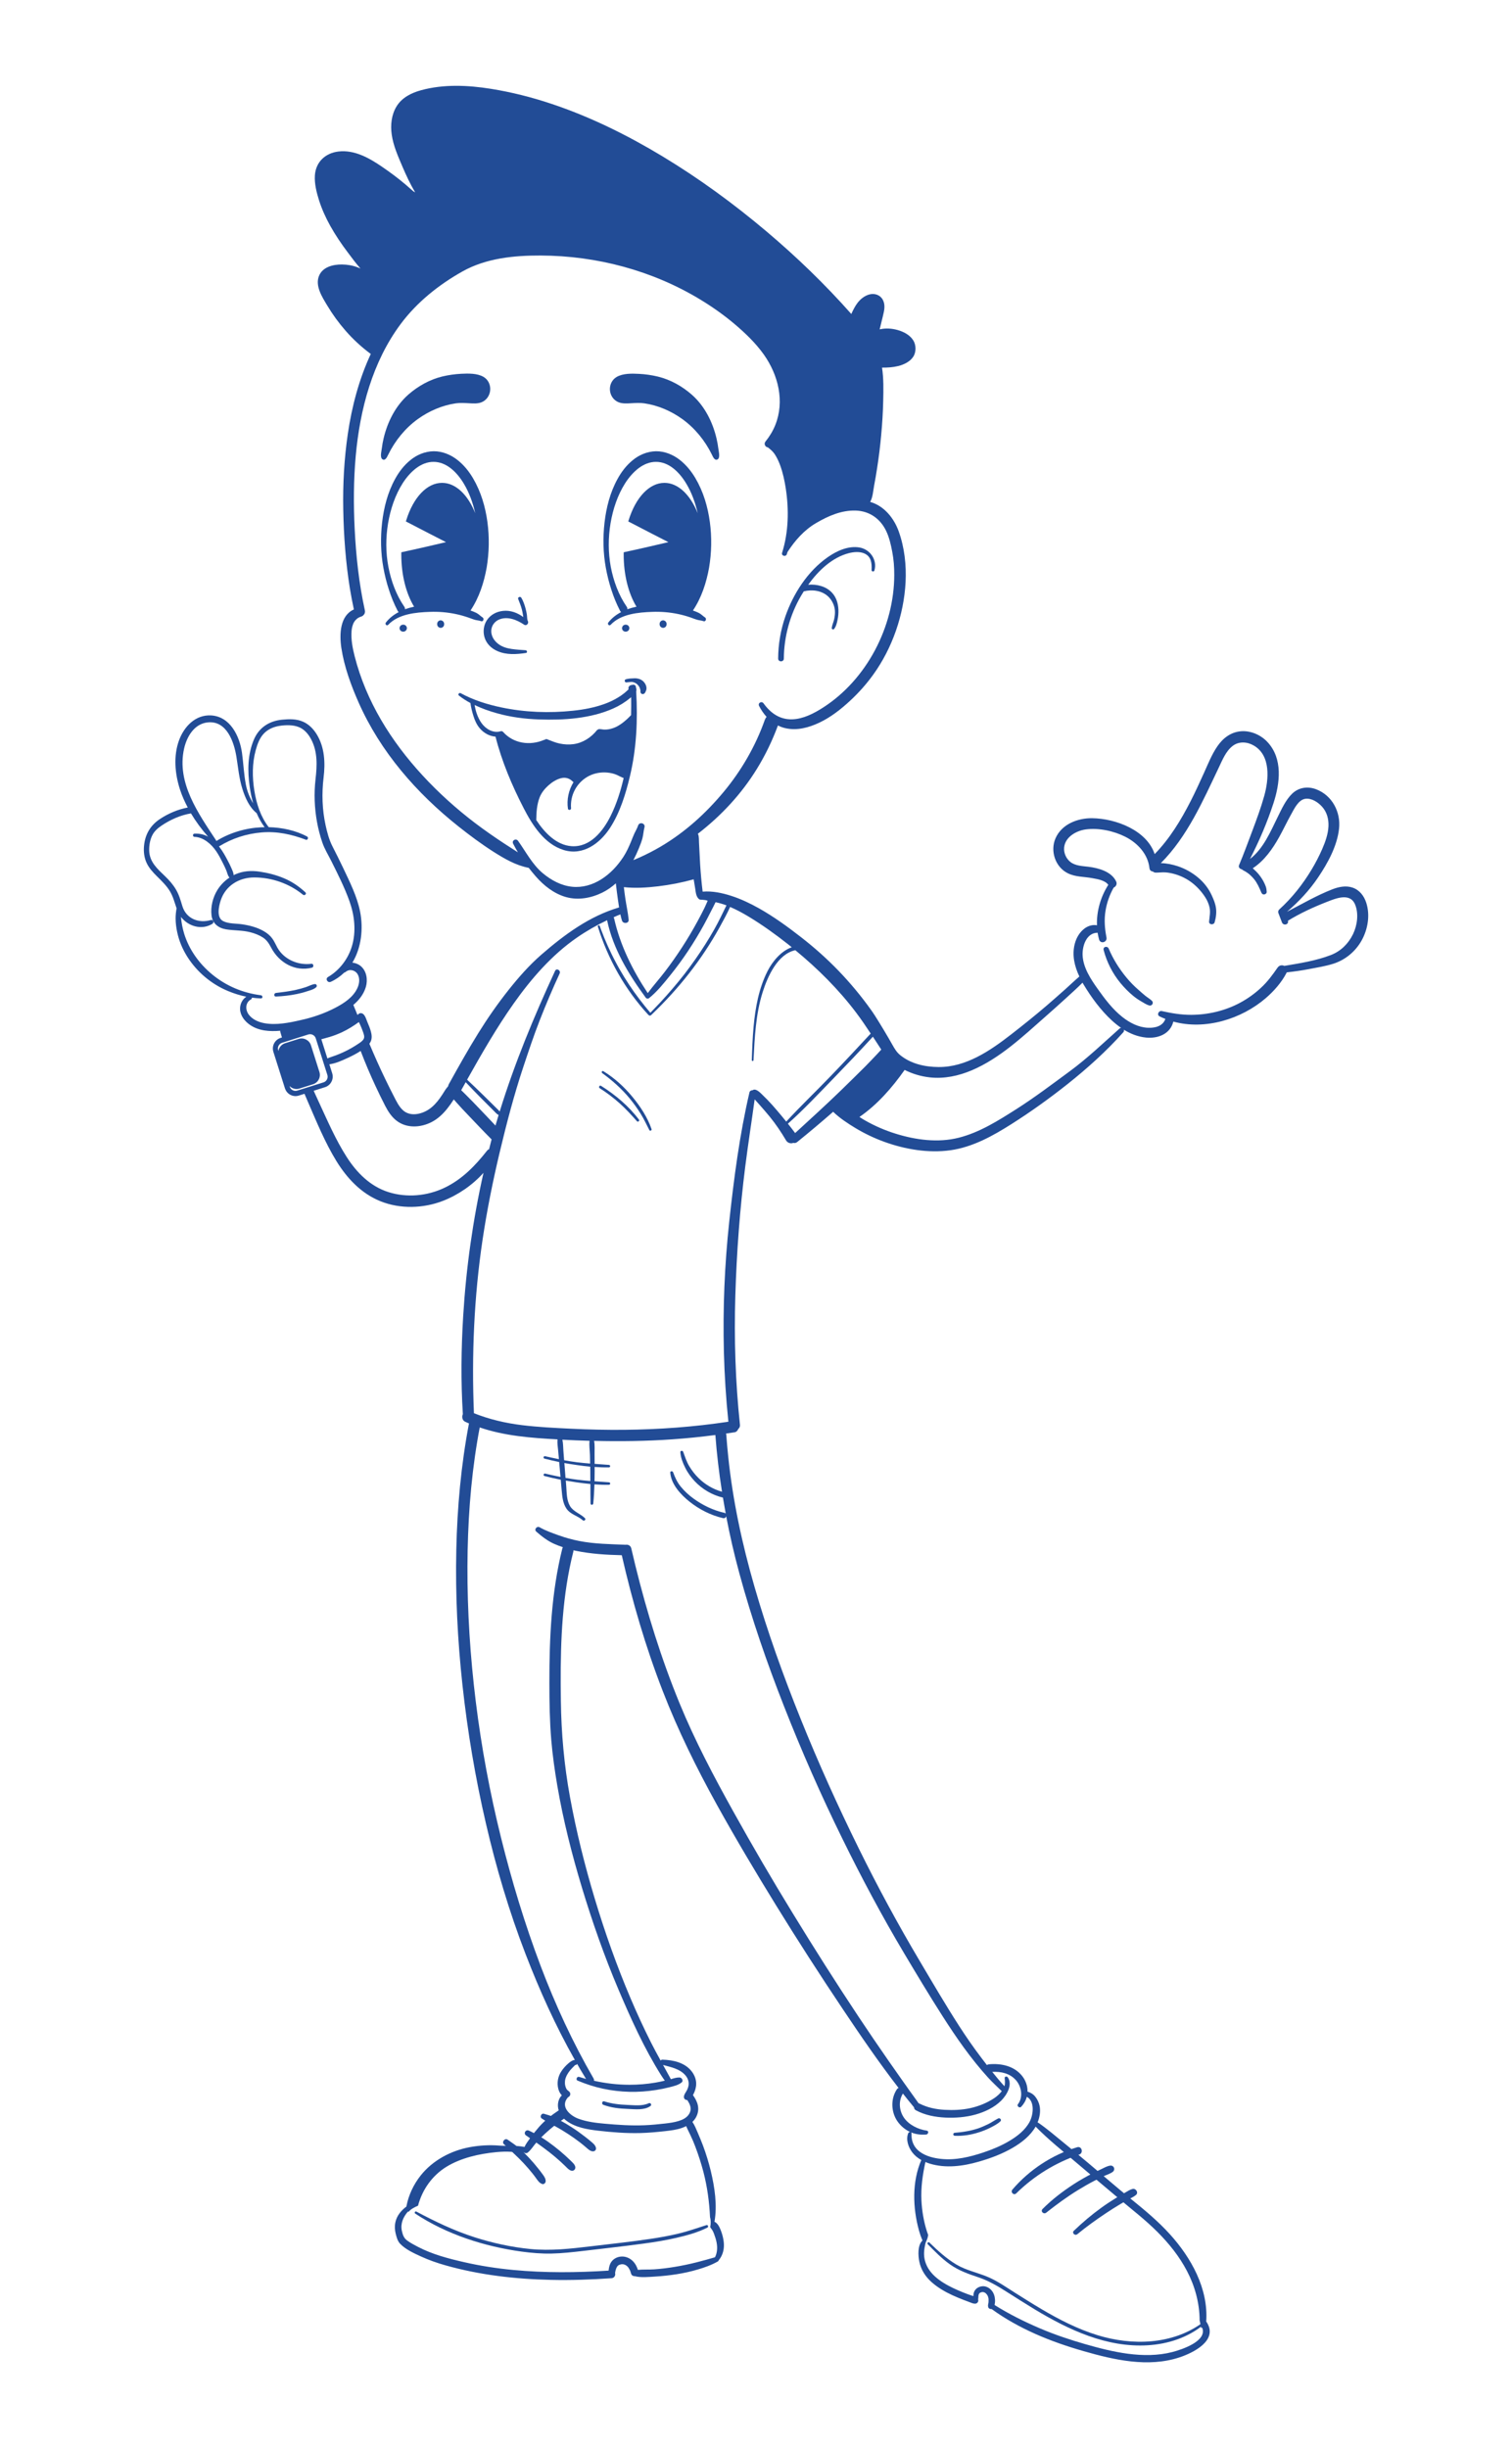<?xml version="1.0" encoding="utf-8"?>
<!-- Generator: Adobe Illustrator 24.1.1, SVG Export Plug-In . SVG Version: 6.00 Build 0)  -->
<svg version="1.1" id="Capa_1" xmlns="http://www.w3.org/2000/svg" xmlns:xlink="http://www.w3.org/1999/xlink" x="0px" y="0px"
	 viewBox="0 0 346 560" style="enable-background:new 0 0 346 560;" xml:space="preserve">
<style type="text/css">
	.st0{fill:#224C96;}
</style>
<g>
	<path class="st0" d="M275.16,531.32c-6.89,5.05-16.11,5.28-24.04,2.83c-4.54-1.4-8.78-3.58-12.86-5.99
		c-2.03-1.2-4.03-2.46-6.02-3.72c-2.01-1.27-3.99-2.67-6.19-3.6c-2.39-1.01-4.95-1.5-7.21-2.84c-2.26-1.35-4.27-3.19-6.15-5.02
		c-0.25-0.24-0.63,0.13-0.38,0.38c1.62,1.64,3.2,3.28,5.1,4.62c2,1.41,4.18,2.18,6.48,2.94c2.4,0.8,4.47,2.05,6.6,3.4
		c2.1,1.33,4.2,2.67,6.33,3.96c7.82,4.71,16.47,8.75,25.82,8.19c4.66-0.28,9.21-1.76,12.83-4.75
		C275.69,531.53,275.4,531.15,275.16,531.32z"/>
	<path class="st0" d="M161.66,508.98c-2.14,0.68-4.24,1.43-6.43,1.95c-2.1,0.5-4.23,0.88-6.37,1.2c-4.53,0.68-9.1,1.15-13.65,1.7
		c-4.62,0.55-9.19,1.08-13.85,0.62c-4.34-0.43-8.64-1.37-12.79-2.7c-4.64-1.49-8.99-3.57-13.28-5.86c-0.3-0.16-0.55,0.27-0.27,0.46
		c7.18,4.75,15.86,7.53,24.34,8.69c2.28,0.31,4.57,0.5,6.87,0.45c2.44-0.05,4.86-0.33,7.28-0.61c4.56-0.54,9.13-1.04,13.69-1.66
		c2.55-0.34,5.09-0.75,7.59-1.33c2.4-0.56,4.9-1.22,7.1-2.35C162.2,509.37,161.99,508.87,161.66,508.98z"/>
	<g>
		<path class="st0" d="M144.67,250.84c-1.88-2.27-4.09-4.27-6.6-5.81c-0.29-0.18-0.52,0.25-0.26,0.44c2.32,1.68,4.46,3.59,6.28,5.79
			c0.9,1.09,1.72,2.24,2.47,3.43c0.77,1.22,1.37,2.53,2.03,3.81c0.14,0.28,0.61,0.09,0.51-0.21
			C148.18,255.58,146.49,253.03,144.67,250.84z"/>
		<path class="st0" d="M137.54,248.38c-0.34-0.21-0.65,0.32-0.31,0.54c1.62,1.03,3.15,2.19,4.58,3.47c1.42,1.27,2.69,2.67,3.95,4.09
			c0.22,0.25,0.67-0.09,0.46-0.36C143.9,253.02,140.8,250.43,137.54,248.38z"/>
		<path class="st0" d="M312.65,206.51c-0.51-1.58-1.54-2.94-3.15-3.48c-1.51-0.51-3.16-0.17-4.6,0.39c-3.6,1.4-6.96,3.37-10.39,5.14
			c2.72-2.32,5.15-4.92,7.16-7.91c2.19-3.26,4.31-7.11,4.75-11.07c0.43-3.83-1.57-7.65-5.25-9.04c-1.93-0.73-3.99-0.43-5.49,1.02
			c-1.46,1.42-2.38,3.47-3.27,5.27c-1.7,3.44-3.27,7.27-6.37,9.66c2.11-4.1,3.92-8.31,5.36-12.71c1.51-4.6,2.23-10.26-1.41-14.1
			c-1.5-1.59-3.81-2.59-6.01-2.41c-2.35,0.2-4.13,1.58-5.43,3.48c-1.26,1.85-2.11,4.01-3.03,6.04c-0.98,2.16-1.96,4.31-3.04,6.43
			c-2.24,4.38-4.8,8.62-8.25,12.15c-1.8-5.44-8.9-8.14-14.3-8.21c-3.32-0.04-6.96,1.35-8.38,4.58c-1.28,2.89-0.08,6.58,2.8,8.01
			c1.79,0.89,3.73,0.76,5.65,1.13c1.17,0.22,2.86,0.47,3.62,1.52c-1.73,2.69-2.71,6.02-2.59,9.26c-0.92-0.2-1.98,0.1-2.77,0.67
			c-1.19,0.86-1.96,2.18-2.32,3.59c-0.66,2.56-0.05,5.12,1.06,7.45c-1.13,0.97-2.21,2.01-3.32,3c-1.36,1.21-2.72,2.41-4.1,3.6
			c-2.66,2.28-5.4,4.48-8.17,6.63c-4.77,3.71-10.34,7.53-16.63,7.48c-3.13-0.02-6.34-0.73-8.81-2.75c-0.79-0.65-1.24-1.43-1.74-2.31
			c-0.28-0.51-0.57-1.01-0.87-1.52c-0.71-1.22-1.44-2.44-2.18-3.64c-0.6-0.97-1.2-1.94-1.86-2.86c-2.25-3.15-4.74-6.15-7.43-8.94
			c-2.66-2.76-5.54-5.32-8.56-7.67c-3.08-2.4-6.29-4.73-9.71-6.65c-2-1.12-4.11-2.12-6.29-2.82c-2.08-0.67-4.35-1.15-6.54-0.96
			c-0.25-2.06-0.44-4.12-0.57-6.19c-0.07-1.15-0.13-2.31-0.18-3.46c-0.02-0.53-0.05-1.07-0.08-1.6c-0.03-0.61,0.02-1.3-0.2-1.87
			c-0.02-0.04-0.05-0.08-0.07-0.12c0.02-0.02,0.05-0.04,0.07-0.05c5.32-4.12,9.89-9.03,13.43-14.77c1.94-3.14,3.55-6.49,4.83-9.95
			c0.54,0.27,1.11,0.49,1.71,0.62c2.65,0.6,5.32-0.12,7.73-1.25c2.64-1.24,4.99-3.09,7.11-5.06c1.95-1.81,3.73-3.81,5.28-5.97
			c4.36-6.05,6.99-13.67,7.38-21.11c0.2-3.9-0.25-7.94-1.57-11.63c-1.09-3.04-3.35-5.84-6.53-6.74c0.6-1.04,0.68-2.55,0.9-3.72
			c0.25-1.3,0.47-2.6,0.67-3.91c0.4-2.54,0.72-5.1,0.95-7.66c0.24-2.58,0.4-5.17,0.46-7.77c0.06-2.54,0.12-5.14-0.27-7.66
			c1.24,0.01,2.5-0.06,3.71-0.36c1.31-0.33,2.73-1,3.47-2.18c0.67-1.07,0.63-2.69-0.06-3.74c-0.78-1.2-2.14-1.91-3.48-2.3
			c-1.35-0.39-2.81-0.5-4.18-0.17c0.25-1.06,0.51-2.11,0.77-3.16c0.3-1.2,0.57-2.48-0.06-3.62c-0.61-1.11-1.86-1.52-3.05-1.21
			c-1.12,0.29-2.07,1.07-2.76,1.98c-0.57,0.76-0.99,1.62-1.39,2.49c-6-6.78-12.53-13.08-19.45-18.92
			c-7.47-6.3-15.39-12.09-23.76-17.14c-8.04-4.85-16.54-9.06-25.47-12.03c-4.49-1.5-9.1-2.66-13.77-3.41
			c-5.27-0.84-10.77-1.1-15.97,0.31c-2.24,0.61-4.41,1.68-5.65,3.72c-1.16,1.91-1.41,4.24-1.1,6.41c0.36,2.58,1.45,4.99,2.46,7.37
			c0.86,2.01,1.79,4,2.91,5.88c-0.15-0.09-0.3-0.18-0.45-0.27c-0.59-0.52-1.19-1.05-1.79-1.56c-1.69-1.43-3.48-2.76-5.31-4.01
			c-2.92-2-6.35-3.96-10.03-3.51c-2.98,0.36-5.16,2.39-5.37,5.45c-0.13,1.91,0.39,3.94,0.96,5.75c0.65,2.02,1.53,3.96,2.56,5.81
			c1.18,2.11,2.54,4.13,4,6.06c0.92,1.21,1.86,2.52,2.91,3.69c-0.21-0.09-0.41-0.17-0.61-0.25c-1.16-0.45-2.39-0.66-3.63-0.67
			c-2.03-0.02-4.45,0.56-5.27,2.66c-0.89,2.29,0.77,4.83,1.91,6.73c1.22,2.04,2.63,3.98,4.2,5.77c1.73,1.99,3.65,3.74,5.76,5.31
			c-2.68,5.74-4.33,12-5.25,18.25c-0.84,5.73-1.16,11.52-1.05,17.31c0.11,6.06,0.56,12.16,1.53,18.15c0.26,1.58,0.57,3.16,0.9,4.73
			c-3.16,1.4-3.34,5.59-2.87,8.76c0.64,4.29,2.21,8.57,3.95,12.51c5,11.3,13.27,20.76,22.89,28.39c2.56,2.03,5.19,3.99,7.95,5.75
			c2.49,1.58,5.16,3.15,8.09,3.69c0.52,0.67,1.07,1.33,1.63,1.98c1.84,2.1,4.17,3.94,6.9,4.71c2.81,0.79,5.78,0.23,8.35-1.04
			c1.13-0.56,2.14-1.28,3.06-2.1c0.14,1.24,0.29,2.49,0.47,3.72c0.09,0.59,0.18,1.19,0.27,1.79c-6.78,2-12.49,6.21-17.78,10.8
			c-2.77,2.41-5.23,5.21-7.51,8.08c-2.5,3.15-4.8,6.45-6.92,9.87c-2.37,3.81-4.56,7.73-6.74,11.66c-0.09,0.17-0.14,0.33-0.17,0.49
			c-0.27,0.33-0.54,0.65-0.77,1.03c-0.37,0.6-0.75,1.19-1.16,1.76c-0.68,0.94-1.51,1.86-2.49,2.51c-1.71,1.13-4.26,1.71-5.92,0.19
			c-0.91-0.83-1.46-1.99-2.02-3.07c-0.69-1.34-1.37-2.69-2.02-4.05c-1.29-2.66-2.49-5.37-3.64-8.09c0.11-0.15,0.22-0.32,0.3-0.5
			c0.34-0.75,0.25-1.53,0.04-2.31c-0.19-0.71-0.47-1.39-0.76-2.06c-0.25-0.58-0.49-1.5-0.98-1.91c-0.4-0.33-0.93-0.26-1.2,0.1
			c-0.04,0.03-0.09,0.06-0.13,0.09c-0.31-0.76-0.63-1.52-0.94-2.29c1.3-1.09,2.36-2.43,2.86-4.1c0.48-1.63,0.2-3.61-1.14-4.76
			c-0.54-0.46-1.23-0.74-1.94-0.81c2.06-3.39,2.54-7.8,1.76-11.7c-0.7-3.49-2.37-6.78-3.88-9.98c-0.79-1.67-1.62-3.31-2.46-4.96
			c-0.76-1.5-1.19-3.15-1.55-4.79c-0.78-3.58-0.9-7.25-0.46-10.89c0.41-3.37,0.26-6.91-1.56-9.89c-0.75-1.22-1.78-2.3-3.11-2.89
			c-1.53-0.69-3.24-0.63-4.88-0.47c-2.9,0.3-5.22,1.8-6.38,4.51c-1.47,3.44-1.49,7.16-0.98,10.81c0.18,1.28,0.44,2.57,0.8,3.81
			c-0.81-1.33-1.39-2.76-1.69-4.36c-0.45-2.37-0.54-4.79-0.87-7.18c-0.53-3.8-2.68-8.32-7.07-8.57c-3.58-0.2-6.17,2.54-7.33,5.67
			c-1.33,3.61-0.95,7.74,0.23,11.34c0.46,1.4,1.06,2.75,1.76,4.06c-2.25,0.42-4.45,1.36-6.34,2.61c-2.21,1.45-3.42,3.52-3.67,6.16
			c-0.12,1.28,0.02,2.62,0.55,3.8c0.55,1.24,1.48,2.24,2.43,3.18c1.09,1.08,2.18,2.12,2.97,3.44c0.73,1.23,1.04,2.55,1.5,3.86
			c-0.14,0.79-0.23,1.57-0.22,2.39c0.01,1.01,0.14,2.03,0.35,3.01c0.41,2.01,1.22,3.92,2.31,5.66c2.21,3.5,5.5,6.27,9.32,7.86
			c1.39,0.58,2.78,1.01,4.2,1.3c-0.93,0.61-1.47,1.72-1.43,2.85c0.05,1.52,1.1,2.81,2.31,3.63c2.01,1.36,4.48,1.52,6.88,1.31
			c-0.01,0.09-0.01,0.18,0.02,0.28c0.11,0.42,0.24,0.84,0.37,1.26l-0.31,0.1c-0.64,0.2-1.17,0.65-1.48,1.25
			c-0.31,0.6-0.37,1.28-0.17,1.93l2.65,8.36c0.34,1.08,1.34,1.77,2.41,1.77c0.25,0,0.51-0.04,0.76-0.12l1.3-0.41
			c0.24,0.56,0.48,1.13,0.72,1.69c2.01,4.63,3.94,9.4,6.59,13.71c2.45,3.97,5.68,7.41,10.08,9.18c4.51,1.81,9.8,1.66,14.3-0.09
			c3.47-1.35,6.74-3.59,9.27-6.41c-2.42,10.74-3.97,21.7-4.64,32.68c-0.46,7.49-0.55,15.03-0.08,22.53
			c-0.29,0.56-0.13,1.41,0.48,1.7c0.3,0.15,0.61,0.28,0.92,0.41c0,0.01-0.01,0.02-0.01,0.04c-1.8,9.5-2.68,19.17-2.89,28.83
			c-0.23,10.35,0.29,20.71,1.41,30.99c1.16,10.65,2.95,21.23,5.37,31.66c2.35,10.14,5.32,20.15,9.07,29.86
			c3.21,8.32,6.88,16.47,11.28,24.23c-0.52-0.02-1.19,0.52-1.51,0.8c-0.6,0.52-1.14,1.12-1.58,1.79c-0.78,1.17-1.05,2.6-0.71,3.97
			c0.14,0.56,0.41,1.12,0.82,1.53c-0.79,0.75-1.05,2.01-0.81,3.08c0.03,0.12,0.06,0.23,0.1,0.35c-1.67,1.1-3.27,2.38-4.58,3.88
			c-0.7,0.8-1.36,1.64-1.98,2.5c-0.44,0.62-0.96,1.28-1.28,2c-1.89-0.4-3.94-0.17-5.84-0.32c-2.2-0.18-4.49-0.04-6.66,0.36
			c-4.32,0.79-8.51,3.02-11.26,6.49c-1.6,2.02-2.75,4.44-3.24,6.98c-0.01,0.04-0.01,0.07-0.01,0.11c-1.2,0.9-2.21,2.09-2.53,3.61
			c-0.19,0.89-0.14,1.8,0.09,2.68c0.19,0.75,0.42,1.61,0.96,2.19c1.23,1.32,3.17,2.2,4.79,2.94c1.81,0.83,3.69,1.49,5.6,2.03
			c7.85,2.22,16.03,3.16,24.17,3.33c4.62,0.1,9.25-0.06,13.86-0.38c0.68-0.05,0.95-0.72,0.8-1.21c0.03-0.19,0.07-0.38,0.11-0.56
			c0.04-0.16,0.13-0.44,0.17-0.52c0.04-0.08,0.08-0.17,0.13-0.25c0,0,0.09-0.13,0.09-0.15c0.04-0.04,0.07-0.09,0.11-0.13
			c0.03-0.03,0.06-0.06,0.09-0.08c0.06-0.04,0.12-0.08,0.18-0.12c0.02-0.01,0.08-0.04,0.11-0.05c0.13-0.04,0.25-0.07,0.38-0.11
			c0.03,0,0.06-0.01,0.09-0.01c0.07,0,0.14-0.01,0.21-0.01c0.07,0,0.14,0.01,0.21,0.01c-0.21-0.01,0,0,0.05,0.01
			c0.08,0.02,0.16,0.04,0.24,0.07c0.04,0.01,0.06,0.02,0.07,0.02c0.01,0,0.01,0.01,0.02,0.01c0.12,0.07,0.24,0.14,0.36,0.21
			c0.03,0.02,0.12,0.09,0.13,0.11c0.07,0.06,0.13,0.13,0.19,0.19c0.02,0.02,0.08,0.09,0.09,0.11c0.04,0.05,0.07,0.1,0.1,0.15
			c0.1,0.15,0.18,0.32,0.27,0.48c0.01,0.02,0.01,0.02,0.02,0.03c0,0.01,0.01,0.03,0.02,0.05c0.03,0.08,0.05,0.15,0.08,0.22
			c0.07,0.23,0.11,0.44,0.22,0.66c0.13,0.27,0.48,0.43,0.79,0.41c1.43,0.36,3.13,0.17,4.56,0.09c1.68-0.1,3.35-0.28,5.01-0.54
			c1.63-0.26,3.24-0.61,4.82-1.08c1.55-0.45,3.16-1.02,4.56-1.82c0.14-0.08,0.22-0.2,0.26-0.32c0.96-1.15,1.31-2.68,1.13-4.16
			c-0.1-0.83-0.29-1.63-0.58-2.41c-0.28-0.75-0.65-1.69-1.37-2.13c-0.06-0.03-0.11-0.05-0.17-0.07c0.67-3.8,0.05-7.9-0.84-11.61
			c-0.48-1.99-1.08-3.94-1.8-5.86c-0.35-0.92-0.72-1.83-1.11-2.73c-0.38-0.87-0.75-1.85-1.29-2.64c0-0.01-0.01-0.01-0.01-0.01
			c0.38-0.36,0.7-0.78,0.93-1.27c0.85-1.8,0.25-3.39-0.81-4.87c0.06-0.11,0.12-0.23,0.18-0.33c0.28-0.57,0.46-1.17,0.54-1.8
			c0.14-1.2-0.28-2.36-1.01-3.3c-1.59-2.03-4.23-2.59-6.67-2.67c-0.2-0.01-0.34,0.08-0.43,0.2c-0.74-1.34-1.48-2.69-2.17-4.06
			c-1.68-3.33-3.24-6.72-4.7-10.15c-3.17-7.45-5.89-15.12-8.22-22.87c-2.29-7.62-4.22-15.36-5.65-23.18
			c-1.34-7.29-1.99-14.6-2.09-22c-0.14-10.14-0.01-20.42,2-30.4c0.25-1.25,0.54-2.5,0.85-3.74c0.03-0.11,0.04-0.22,0.04-0.32
			c0.18,0.04,0.36,0.09,0.54,0.12c3.44,0.71,6.99,0.93,10.51,1.01c2.41,10.56,5.45,20.96,9.37,31.06c3.49,9,7.74,17.62,12.41,26.05
			c4.32,7.79,8.88,15.44,13.55,23.02c4.94,8.01,10.03,15.91,15.27,23.73c4.08,6.1,8.25,12.19,12.74,18
			c-0.15,0.06-0.29,0.16-0.4,0.33c-1.44,2.15-1.33,5.18,0.14,7.3c0.73,1.05,1.74,1.91,2.91,2.44c-0.17-0.01-0.37,0.08-0.44,0.27
			c-0.58,1.45,0,3.15,0.89,4.35c0.56,0.75,1.29,1.34,2.1,1.8c-2.16,5.02-1.96,10.93-0.53,16.13c0.22,0.79,0.49,1.55,0.8,2.28
			c-1.16,1.08-1,3.47-0.72,4.84c0.38,1.86,1.42,3.45,2.82,4.69c1.41,1.25,3.06,2.2,4.77,2.99c0.83,0.38,1.68,0.73,2.53,1.06
			c0.45,0.17,0.9,0.34,1.35,0.51c0.43,0.16,0.86,0.38,1.33,0.36c0.49-0.03,0.83-0.55,0.65-0.98c0.03-0.14,0.05-0.28,0.05-0.42
			c0.01-0.14,0.02-0.28,0.03-0.42c0.01-0.07,0-0.02,0,0c0.01-0.04,0.01-0.08,0.02-0.12c0.02-0.07,0.04-0.14,0.06-0.22
			c0.01-0.03,0.03-0.05,0.04-0.07c0.02-0.03,0.06-0.09,0.06-0.09c0.02-0.03,0.05-0.05,0.07-0.08c0.02-0.02,0.04-0.03,0.05-0.05
			c0.05-0.03,0.09-0.06,0.14-0.09c0.02-0.01,0.05-0.02,0.06-0.03c0.1-0.03,0.2-0.07,0.32-0.09c0.01,0,0,0,0.02,0
			c0.06,0,0.12,0,0.18,0c0.02,0,0.1,0.01,0.11,0.01c0.03,0.01,0.08,0.02,0.09,0.02c0.03,0.01,0.06,0.02,0.11,0.04
			c0.02,0.01,0.09,0.04,0.11,0.05c0.05,0.03,0.1,0.06,0.14,0.09c0.01,0,0.02,0.01,0.03,0.02c0.02,0.01,0.04,0.03,0.05,0.04
			c0.09,0.08,0.17,0.17,0.25,0.26c0.01,0.01,0.01,0.01,0.02,0.02c0,0.01,0,0.01,0.01,0.02c0.04,0.05,0.07,0.11,0.11,0.17
			c0.03,0.06,0.06,0.11,0.09,0.17c0.01,0.02,0.02,0.05,0.03,0.07c0.04,0.12,0.08,0.24,0.11,0.37c0.01,0.03,0.01,0.07,0.02,0.1
			c0,0.01,0.01,0.06,0.01,0.08c0,0.02,0,0.04,0,0.04c0,0.06,0.01,0.12,0.01,0.17c0.01,0.16,0,0.33-0.01,0.49
			c0,0.05-0.01,0.09-0.01,0.16c-0.01,0.08-0.03,0.16-0.04,0.24c-0.03,0.13-0.06,0.26-0.07,0.4c-0.01,0.13,0.02,0.25,0.04,0.38
			c0.06,0.33,0.45,0.53,0.78,0.47c6.32,4.57,13.54,7.48,21.01,9.62c7.03,2.02,14.78,3.81,21.96,1.45c3.14-1.03,8.96-3.88,6.25-8.06
			c-0.03-0.05-0.07-0.1-0.11-0.14c0.53-7.52-3.44-14.61-8.34-20.01c-2.69-2.97-5.75-5.5-8.86-8.02c-3.32-2.69-6.54-5.5-9.81-8.25
			c-1.84-1.54-3.68-3.07-5.54-4.58c-1.92-1.56-3.8-3.19-5.84-4.6c-0.07-0.04-0.13-0.07-0.2-0.08c0.48-1.18,0.71-2.47,0.48-3.74
			c-0.14-0.75-0.51-1.53-0.98-2.13c-0.5-0.63-1.08-0.96-1.8-1.19c0.04-1.27-0.42-2.54-1.2-3.54c-1.82-2.32-4.79-2.96-7.6-2.71
			c-0.18,0.02-0.35,0.08-0.5,0.17c-0.45-0.58-0.89-1.16-1.33-1.74c-1.76-2.31-3.41-4.71-4.99-7.15c-3.16-4.9-6.1-9.94-9.08-14.96
			c-4.97-8.38-9.6-16.94-13.91-25.68c-4.77-9.67-9.22-19.52-13.25-29.52c-4.02-9.97-7.66-20.1-10.64-30.43
			c-2.82-9.77-4.96-19.68-6-29.8c-0.17-1.62-0.31-3.23-0.43-4.85c-0.01-0.12-0.03-0.22-0.06-0.32c0.65-0.09,1.31-0.18,1.96-0.29
			c0.4-0.06,0.69-0.38,0.84-0.75c0.26-0.24,0.43-0.57,0.39-0.92c-1.05-9.84-1.36-19.74-1.06-29.63c0.3-9.87,1.03-19.72,2.27-29.52
			c0.65-5.12,1.45-10.21,2.15-15.33c0.05,0.05,0.1,0.11,0.15,0.16c0.37,0.41,0.74,0.82,1.1,1.23c0.75,0.85,1.49,1.7,2.21,2.58
			c1.38,1.69,2.62,3.54,3.73,5.42c0.33,0.57,1.06,0.8,1.66,0.56c0.28,0.08,0.6,0.04,0.88-0.19c2.79-2.25,5.53-4.56,8.23-6.92
			c1.51,1.46,3.36,2.67,5.13,3.74c2.08,1.25,4.28,2.3,6.57,3.13c4.75,1.72,10.08,2.63,15.12,1.93c5.1-0.71,9.7-3.27,13.99-5.99
			c4.42-2.8,8.67-5.85,12.77-9.1c4.55-3.61,8.95-7.57,12.82-11.9c0.17-0.19,0.19-0.4,0.14-0.58c1.52,0.94,3.19,1.6,5.03,1.79
			c2.77,0.28,5.57-0.81,6.28-3.65c7.27,1.99,15.57-0.55,21.18-5.39c1.84-1.59,3.59-3.57,4.71-5.74c0.02-0.05,0.04-0.09,0.05-0.13
			c1.73-0.19,3.44-0.43,5.15-0.76c1.83-0.35,3.72-0.65,5.5-1.21c2.78-0.88,5.11-2.82,6.52-5.37
			C313.02,212.53,313.56,209.33,312.65,206.51z M137.58,201.15c-1.99,1.25-4.31,1.94-6.67,1.69c-2.53-0.27-4.76-1.49-6.68-3.08
			c-2.41-2-3.88-4.91-5.68-7.42c-0.48-0.67-1.51-0.1-1.12,0.66c0.34,0.67,0.71,1.33,1.09,1.97c-1.05-0.68-2.1-1.34-3.15-2.03
			c-2.25-1.48-4.47-3.02-6.62-4.65c-4.33-3.29-8.4-6.95-12.08-10.95c-7.17-7.78-12.88-16.89-15.51-27.22
			c-0.49-1.94-0.85-3.78-0.71-5.78c0.04-0.63,0.24-1.49,0.58-2.05c0.33-0.54,0.79-0.95,1.47-1.2c0.21-0.05,0.41-0.14,0.57-0.28
			c0.01-0.01,0.02-0.01,0.02-0.02c0.32-0.27,0.52-0.68,0.4-1.2c-1.35-6.14-2.02-12.4-2.33-18.67c-0.27-5.52-0.25-11.07,0.24-16.58
			c0.96-10.68,3.83-21.59,10.34-30.29c3.71-4.96,8.7-8.93,14.07-11.95c5.41-3.04,11.8-3.67,17.89-3.65
			c12.84,0.04,25.63,3.43,36.62,10.11c2.71,1.65,5.32,3.49,7.74,5.53c2.47,2.09,4.86,4.37,6.74,7.02c3.29,4.65,4.8,10.68,2.61,16.13
			c-0.55,1.36-1.32,2.63-2.24,3.76c-0.46,0.56,0.01,1.3,0.54,1.33c0.59,0.46,1.15,0.92,1.58,1.57c0.51,0.78,0.91,1.64,1.23,2.51
			c0.63,1.72,1.01,3.5,1.29,5.3c0.75,4.89,0.65,10-0.84,14.75c-0.22,0.7,0.87,0.99,1.09,0.3c0.05-0.16,0.09-0.31,0.14-0.47
			c1.68-2.62,3.83-5.05,6.53-6.63c2.77-1.63,5.81-2.97,9.09-2.87c3.13,0.1,5.6,1.84,6.95,4.63c0.71,1.47,1.1,3.16,1.4,4.76
			c0.34,1.76,0.48,3.55,0.47,5.35c-0.02,11.83-6.31,23.92-16.29,30.32c-2.12,1.36-4.56,2.62-7.08,2.69
			c-2.82,0.08-4.94-1.42-6.54-3.65c-0.44-0.61-1.37-0.09-1.02,0.6c0.46,0.89,1.03,1.74,1.72,2.5c-0.18,0.19-0.32,0.42-0.41,0.67
			c-2.11,5.98-5.36,11.6-9.41,16.47c-4.1,4.93-8.84,9.22-14.37,12.49c-1.57,0.93-3.19,1.76-4.85,2.51
			c-0.48,0.22-0.97,0.42-1.45,0.62c0.47-0.89,0.89-1.81,1.27-2.74c0.3-0.72,0.58-1.46,0.79-2.21c0.23-0.84,0.25-1.72,0.48-2.56
			c0.25-0.94-1.16-1.33-1.46-0.4c-0.2,0.63-0.57,1.2-0.84,1.8c-0.28,0.61-0.52,1.24-0.77,1.86c-0.49,1.19-1.04,2.4-1.74,3.48
			C141.33,198.03,139.68,199.82,137.58,201.15z M141.96,209.16c0.1,0.48,0.22,0.96,0.37,1.42c0.25,0.8,1.62,0.7,1.53-0.21
			c-0.16-1.6-0.51-3.18-0.75-4.77c-0.13-0.89-0.25-1.78-0.35-2.67c2.61,0.28,5.22,0.12,7.82-0.19c2.76-0.33,5.48-0.86,8.16-1.6
			c0.11,0.69,0.22,1.38,0.34,2.07c0.14,0.85,0.18,2.01,0.99,2.53c0.19,0.12,1.26,0.01,1.87,0.31c-0.26,0.57-0.49,1.15-0.76,1.69
			c-0.49,0.99-1,1.97-1.53,2.94c-1.11,2.05-2.3,4.06-3.57,6.01c-1.25,1.92-2.56,3.79-3.95,5.6c-1.26,1.65-2.67,3.21-3.9,4.88
			c-3.47-5.22-6.31-10.92-7.69-17.05c-0.03-0.12-0.07-0.22-0.13-0.3C140.91,209.59,141.43,209.37,141.96,209.16z M106.57,247.55
			c1.13,1.19,2.26,2.37,3.42,3.54c0.66,0.67,1.33,1.33,2,2c0.34,0.34,0.69,0.68,1.03,1.03c0.33,0.33,0.66,0.73,1.08,0.93
			c-0.24,0.81-0.48,1.61-0.72,2.42c-1.32-1.41-2.66-2.81-3.99-4.2c-0.84-0.88-1.68-1.75-2.55-2.61c-0.42-0.42-0.85-0.86-1.3-1.28
			C105.88,248.77,106.23,248.16,106.57,247.55z M82.12,233.79c0.1,0.2,0.2,0.4,0.28,0.58c0.24,0.55,0.48,1.1,0.67,1.67
			c0.17,0.51,0.42,1.12,0.15,1.62c-0.25,0.45-0.73,0.77-1.15,1.05c-1.1,0.75-2.27,1.41-3.48,1.97c-0.6,0.28-1.21,0.53-1.83,0.76
			c-0.61,0.23-1.24,0.4-1.84,0.67l-1.39-4.39c0.21-0.05,0.41-0.11,0.61-0.16c0.46-0.12,0.92-0.25,1.38-0.39
			c0.92-0.28,1.81-0.63,2.69-1.03C79.6,235.49,80.89,234.69,82.12,233.79z M42.12,171.27c0.62-2.78,2.34-5.73,5.45-6.03
			c4.32-0.42,5.98,4.47,6.53,7.86c0.4,2.48,0.61,4.96,1.37,7.37c0.64,2.02,1.57,4.17,3.26,5.54c0.48,1.14,1.09,2.22,1.83,3.22
			c-0.26,0-0.51,0-0.77,0.01c-3.58,0.17-7.23,1.24-10.28,3.14c-0.01-0.04-0.02-0.08-0.05-0.13
			C45.42,186.11,40.38,179.09,42.12,171.27z M60.55,234.06c-1.39-0.25-2.81-0.85-3.66-2.02c-0.79-1.1-0.75-2.71,0.52-3.42
			c0.17-0.09,0.24-0.25,0.24-0.41c0.67,0.09,1.36,0.15,2.06,0.17c0.47,0.01,0.44-0.66,0-0.72c-4.16-0.53-7.95-2.12-11.19-4.79
			c-2.92-2.42-5.2-5.57-6.35-9.2c-0.39-1.25-0.65-2.59-0.76-3.93c1.66,2.16,4.74,3.1,7.21,1.57c0.44-0.27,0.16-1.02-0.36-0.86
			c-2.77,0.82-5.63-0.28-6.52-3.15c-0.4-1.31-0.75-2.58-1.44-3.77c-0.67-1.15-1.54-2.15-2.5-3.07c-1.76-1.69-3.59-3.27-3.66-5.89
			c-0.03-1.19,0.18-2.46,0.72-3.53c0.46-0.91,1.23-1.59,2.07-2.16c1.99-1.35,4.37-2.43,6.77-2.82c1.14,1.9,2.47,3.69,3.92,5.33
			c-0.95-0.54-2-0.74-3.1-0.7c-0.48,0.02-0.48,0.73,0,0.74c2.07,0.07,3.88,1.69,4.98,3.32c0.59,0.88,1.08,1.82,1.55,2.77
			c0.26,0.52,0.51,1.04,0.73,1.57c0.22,0.53,0.32,1.19,0.7,1.62c0.01,0.01,0.02,0.02,0.04,0.03c-1.11,0.73-2.06,1.7-2.76,2.82
			c-1.05,1.7-1.59,3.82-1.36,5.81c0.21,1.85,1.55,2.92,3.32,3.21c1.86,0.3,3.74,0.19,5.58,0.67c1,0.26,1.98,0.63,2.85,1.19
			c0.91,0.59,1.4,1.39,1.9,2.33c1.8,3.42,5.45,5.56,9.34,4.58c0.48-0.12,0.39-0.95-0.12-0.89c-3.03,0.4-6.29-0.98-7.8-3.7
			c-0.39-0.7-0.69-1.44-1.16-2.08c-0.5-0.69-1.17-1.23-1.91-1.66c-1.52-0.89-3.25-1.33-4.97-1.59c-1.39-0.21-3.1-0.08-4.38-0.74
			c-1.56-0.8-0.98-3.38-0.55-4.71c1.11-3.41,4.23-5.28,7.71-5.27c4.01,0.01,8,1.4,11.12,3.95c0.38,0.31,0.93-0.21,0.55-0.55
			c-1.47-1.35-3.01-2.42-4.86-3.2c-1.79-0.76-3.71-1.25-5.63-1.53c-1.91-0.28-3.78-0.16-5.56,0.63c-0.12,0.06-0.25,0.12-0.37,0.18
			c0-0.55-0.29-1.1-0.5-1.6c-0.26-0.61-0.56-1.2-0.87-1.78c-0.55-1.05-1.13-2.09-1.86-3.04c-0.04-0.05-0.09-0.1-0.13-0.15
			c0.01,0,0.02-0.01,0.02-0.01c3.01-1.85,6.25-2.9,9.77-3.2c3.52-0.29,6.82,0.43,10.1,1.67c0.42,0.16,0.69-0.51,0.3-0.72
			c-2.63-1.42-5.77-2.07-8.8-2.15c-1.86-2.41-2.8-5.34-3.28-8.31c-0.5-3.09-0.52-6.27,0.31-9.31c0.38-1.4,0.92-2.89,1.98-3.92
			c0.92-0.9,2.14-1.42,3.4-1.62c1.45-0.23,3.17-0.28,4.54,0.29c1.24,0.52,2.13,1.58,2.75,2.75c1.53,2.87,1.37,6.07,1.01,9.2
			c-0.37,3.24-0.24,6.52,0.34,9.73c0.29,1.6,0.7,3.17,1.22,4.7c0.51,1.49,1.37,2.87,2.07,4.27c1.48,2.97,3.01,5.99,4.13,9.12
			c1.18,3.3,1.59,6.97,0.56,10.37c-0.87,2.88-2.84,5.48-5.45,7c-0.72,0.42-0.09,1.44,0.64,1.1c1.17-0.54,2.18-1.25,3.04-2.09
			c0.13-0.03,0.26-0.09,0.39-0.2c0.86-0.72,2.15-0.37,2.69,0.54c0.59,0.99,0.4,2.24-0.07,3.24c-0.98,2.08-3.05,3.42-5.02,4.45
			c-2.53,1.32-5.23,2.24-8.01,2.84C66.16,233.96,63.22,234.53,60.55,234.06z M68.02,249.47c-0.72,0.23-1.48-0.17-1.71-0.88
			l-0.05-0.16c0.57,0.58,1.44,0.83,2.27,0.57l3.1-0.98c1.18-0.37,1.84-1.64,1.46-2.82l-1.93-6.09c-0.37-1.18-1.64-1.84-2.82-1.46
			l-3.1,0.98c-0.83,0.26-1.39,0.97-1.53,1.77l-0.05-0.16c-0.11-0.35-0.08-0.71,0.09-1.04c0.17-0.32,0.45-0.56,0.8-0.67l6-1.9
			c0.14-0.04,0.27-0.06,0.41-0.06c0.58,0,1.11,0.37,1.3,0.95l2.65,8.36c0.11,0.35,0.08,0.71-0.09,1.04
			c-0.17,0.32-0.45,0.56-0.8,0.67L68.02,249.47z M101.73,271.69c-3.97,1.9-8.65,2.33-12.86,0.99c-4.13-1.31-7.21-4.41-9.5-7.97
			c-2.56-3.98-4.45-8.41-6.44-12.69c-0.39-0.83-0.77-1.67-1.15-2.51l2.59-0.82c1.33-0.42,2.07-1.85,1.65-3.18l-0.65-2.06
			c1.44-0.18,2.91-0.86,4.21-1.46c1.01-0.46,2.01-0.98,2.95-1.59c1.04,2.73,2.18,5.42,3.42,8.07c0.71,1.52,1.44,3.03,2.21,4.52
			c0.66,1.26,1.44,2.48,2.58,3.36c2.31,1.79,5.47,1.61,7.98,0.34c1.43-0.72,2.64-1.86,3.63-3.11c0.51-0.64,0.99-1.31,1.43-2
			c0.02-0.03,0.04-0.07,0.06-0.1c0.19,0.22,0.39,0.45,0.58,0.67c0.87,0.99,1.78,1.95,2.7,2.91c1.78,1.87,3.55,3.75,5.37,5.57
			c-0.2,0.75-0.38,1.5-0.57,2.25c-0.17,0.05-0.33,0.16-0.47,0.34C108.73,266.68,105.74,269.77,101.73,271.69z M159.14,491.11
			c0.71,1.87,1.32,3.78,1.83,5.72c0.89,3.42,1.34,6.84,1.51,10.34c0.21,0.74,0.19,1.5,0.04,2.26c0,0,0,0.01,0,0.01
			c0.16,0.29,0.39,0.52,0.55,0.81c0.15,0.26,0.26,0.54,0.36,0.82c0.23,0.63,0.44,1.26,0.56,1.92c0.21,1.12,0.16,2.33-0.38,3.35
			c-0.67,0.18-1.33,0.39-2,0.57c-0.75,0.21-1.51,0.41-2.27,0.6c-1.6,0.4-3.21,0.74-4.84,1.01c-1.59,0.27-3.19,0.47-4.81,0.58
			c-1.2,0.08-2.5,0-3.72,0.12c-0.09-0.32-0.23-0.63-0.36-0.89c-0.2-0.41-0.48-0.8-0.81-1.13c-0.66-0.65-1.55-1.05-2.48-1.03
			c-0.94,0.01-1.85,0.43-2.41,1.2c-0.31,0.42-0.47,0.94-0.56,1.45c-0.03,0.18-0.06,0.37-0.08,0.57c-7.27,0.47-14.58,0.54-21.84-0.15
			c-3.79-0.36-7.55-0.94-11.26-1.79c-3.59-0.82-7.24-1.78-10.52-3.49c-0.84-0.44-1.69-0.88-2.46-1.44c-0.78-0.56-1.02-1.3-1.23-2.22
			c-0.37-1.68,0.33-3.2,1.4-4.43c0.04,0.03,0.08,0.06,0.12,0.09c0.49-0.61,1.3-1.04,2.18-1.42c0.97-3.66,3.22-6.87,6.47-8.88
			c3.34-2.06,7.56-3,11.43-3.37c1.15-0.11,2.26-0.15,3.41-0.08c0.97,0.05,1.97,0.19,2.95,0.17c0.22,0.19,0.58,0.22,0.86,0
			c0.75-0.6,1.26-1.49,1.89-2.21c0.64-0.74,1.33-1.44,2.05-2.1c1.39-1.27,2.78-2.41,4.35-3.43c0.18,0.18,0.38,0.34,0.58,0.49
			c2.03,1.52,4.74,1.96,7.2,2.25c3.21,0.38,6.47,0.62,9.7,0.54c1.88-0.05,3.75-0.22,5.63-0.43c1.3-0.15,2.63-0.3,3.87-0.74
			c0.33-0.11,0.65-0.25,0.97-0.41c0.3,0.73,0.69,1.43,1.01,2.14C158.45,489.35,158.81,490.22,159.14,491.11z M156.82,474.69
			c0.54,0.61,0.85,1.4,0.76,2.22c-0.04,0.43-0.2,0.85-0.39,1.23c-0.25,0.49-0.68,0.96-0.69,1.53c-0.01,0.43,0.37,0.72,0.76,0.7
			c0.67,1,1.14,2.04,0.42,3.21c-0.52,0.85-1.47,1.31-2.39,1.59c-1,0.31-2.05,0.45-3.08,0.57c-1.59,0.18-3.17,0.34-4.77,0.4
			c-3.01,0.12-6-0.08-9-0.35c-2.04-0.18-4.13-0.43-6.07-1.14c-2-0.74-4.28-2.82-2.38-4.92c0.43-0.17,0.66-0.68,0.4-1.12
			c-0.09-0.16-0.2-0.22-0.34-0.33c0.03,0.02,0.12,0.09,0-0.01c-0.05-0.04-0.27-0.23-0.22-0.18c-0.02-0.02-0.04-0.04-0.06-0.06
			c-0.11-0.12-0.23-0.34-0.29-0.51c-0.2-0.57-0.23-0.88-0.19-1.48c0-0.05,0.01-0.1,0.01-0.14c-0.02,0.23,0.03-0.13,0.03-0.16
			c0.04-0.18,0.09-0.37,0.16-0.54c0.15-0.4,0.36-0.78,0.6-1.13c0.22-0.33,0.48-0.64,0.76-0.93c0.16-0.17,0.32-0.32,0.48-0.49
			c0.05-0.05,0.1-0.11,0.16-0.16c0.04-0.04,0.09-0.09,0.13-0.13c0.19,0.01,0.36-0.09,0.46-0.24c0.22,0.39,0.44,0.78,0.66,1.16
			c0.45,0.76,0.91,1.52,1.37,2.27c-0.53-0.15-1.06-0.3-1.59-0.47c-0.49-0.16-0.84,0.64-0.36,0.84c3.8,1.62,7.75,2.47,11.89,2.57
			c2.04,0.05,4.07-0.1,6.09-0.42c1.04-0.16,2.06-0.37,3.08-0.63c0.94-0.24,1.99-0.47,2.76-1.09c0.47-0.38,0.06-1.12-0.47-1.14
			c-0.66-0.02-1.33,0.19-1.99,0.39c-0.59-1.09-1.19-2.17-1.79-3.25C153.55,472.85,155.53,473.22,156.82,474.69z M236.99,486.45
			C236.99,486.45,236.99,486.45,236.99,486.45c2.95,3.02,6.32,5.68,9.53,8.42c3.15,2.69,6.33,5.35,9.5,8.02
			c2.99,2.52,6.08,4.88,8.84,7.65c2.67,2.67,5.04,5.63,6.79,8.99c1.81,3.47,2.84,7.29,2.87,11.2c-0.01,0-0.01,0.01-0.02,0.01
			c0.02,0.06,0.04,0.12,0.06,0.2c0.1,0.5,0.2,1,0.3,1.49c0.01,0.04,0.01,0.08,0.01,0.11c0.07-0.05,0.15-0.09,0.22-0.13
			c1.29,3.11-4.66,5.04-6.8,5.6c-3.31,0.86-6.78,0.84-10.15,0.4c-3.35-0.44-6.64-1.29-9.88-2.22c-3.44-0.99-6.84-2.13-10.14-3.53
			c-3.61-1.53-7.19-3.31-10.52-5.4c0.04-0.21,0.07-0.42,0.09-0.64c0.03-0.4,0-0.8-0.07-1.2c-0.13-0.67-0.48-1.34-1-1.79
			c-0.51-0.45-1.17-0.73-1.85-0.66c-0.69,0.07-1.33,0.39-1.71,0.99c-0.22,0.35-0.31,0.79-0.31,1.2c0,0.02,0,0.05,0,0.07
			c-0.42-0.16-0.87-0.28-1.26-0.43c-0.76-0.29-1.52-0.58-2.26-0.91c-1.51-0.66-3.01-1.41-4.34-2.4c-1.3-0.96-2.43-2.17-3.01-3.7
			c-0.54-1.41-0.51-2.74-0.21-4.12c0,0,0,0,0,0.01c0.06-0.54,0.29-1.04,0.51-1.53c0.09-0.25,0.15-0.5,0.2-0.76
			c0.01-0.06,0.01-0.12,0.01-0.19c-0.09-0.25-0.18-0.49-0.27-0.75c-0.73-2.27-1.14-4.7-1.26-7.08c-0.15-2.97,0.27-5.92,0.91-8.82
			c0.32,0.13,0.64,0.26,0.97,0.36c3.66,1.13,7.62,0.6,11.23-0.44c2.69-0.77,5.35-1.76,7.77-3.17
			C233.77,490.12,235.8,488.54,236.99,486.45z M232.51,475.86c1.26,1.45,1.66,3.87,0.43,5.47c-0.33,0.43,0.39,0.98,0.75,0.58
			c0.63-0.67,1.06-1.43,1.29-2.28c1.87,1.05,1.49,4.13,0.63,5.73c-1.01,1.89-2.79,3.27-4.6,4.35c-1.87,1.12-3.87,1.95-5.93,2.64
			c-3.12,1.04-6.4,1.84-9.71,1.49c-1.66-0.17-3.44-0.6-4.82-1.59c-1.42-1.02-2.04-2.48-1.96-4.2c0.01-0.13-0.04-0.22-0.11-0.28
			c1.12,0.46,2.26,0.59,3.48,0.49c0.47-0.04,0.66-0.81,0.12-0.89c-1.93-0.26-4.08-1.31-5.21-2.94c-1.13-1.63-1.3-3.84-0.25-5.54
			c0.33,0.42,0.65,0.84,0.99,1.25c0.51,0.64,1.03,1.28,1.56,1.91c0,0.26,0.13,0.51,0.43,0.67c2.07,1.12,4.44,1.56,6.77,1.67
			c2.29,0.1,4.62-0.08,6.83-0.69c2.15-0.6,4.28-1.59,5.89-3.17c1.25-1.23,2.72-3.64,1.52-5.36c-0.19-0.27-0.74-0.22-0.7,0.19
			c0.07,0.7,0.11,1.27-0.05,1.86c-0.98-1.05-1.9-2.16-2.8-3.29C229.09,473.83,231.1,474.25,232.51,475.86z M166.18,346.85
			c0.83,4.36,1.83,8.7,3,13c2.81,10.36,6.33,20.52,10.25,30.5c4.01,10.22,8.44,20.28,13.28,30.13c4.39,8.95,9.09,17.76,14.19,26.33
			c2.85,4.78,5.72,9.57,8.72,14.26c3.15,4.94,6.54,9.83,10.49,14.17c0.97,1.06,2.04,2.04,3.06,3.04c0.03,0.03,0.05,0.03,0.08,0.05
			c-0.47,0.62-1.07,1.16-1.7,1.59c-1.67,1.11-3.57,1.88-5.53,2.31c-1.92,0.42-3.93,0.49-5.89,0.38c-1.96-0.11-3.9-0.51-5.66-1.4
			c-0.09-0.04-0.17-0.07-0.25-0.08c-4.69-6.52-9.29-13.11-13.74-19.8c-5.18-7.8-10.19-15.7-15.08-23.69
			c-4.7-7.66-9.23-15.42-13.6-23.28c-4.48-8.06-8.79-16.21-12.29-24.74c-4.19-10.2-7.46-20.75-10.1-31.45
			c-0.32-1.31-0.64-2.63-0.94-3.95c-0.16-0.71-0.75-0.95-1.3-0.86c-3.56-0.15-7.14-0.18-10.65-0.87c-1.55-0.31-3.1-0.73-4.58-1.26
			c-1.51-0.54-3.08-1.08-4.47-1.88c-0.6-0.34-1.31,0.5-0.76,0.99c1.28,1.11,2.58,2.14,4.15,2.83c0.64,0.28,1.28,0.52,1.94,0.74
			c-0.05,0.09-0.09,0.19-0.12,0.3c-2.51,10.05-2.97,20.43-2.96,30.75c0,4.35,0.07,8.71,0.43,13.05c0.3,3.54,0.8,7.06,1.4,10.56
			c1.35,7.84,3.31,15.57,5.61,23.18c2.39,7.89,5.12,15.69,8.34,23.28c2.86,6.73,5.9,13.5,9.81,19.7c0.26,0.41,0.54,0.81,0.82,1.21
			c-0.72,0.17-1.44,0.33-2.16,0.45c-1.95,0.33-3.93,0.49-5.91,0.49c-2.72,0-5.47-0.32-8.14-0.92c0.04-0.16,0.02-0.34-0.09-0.52
			c-4.76-8.21-8.76-16.89-12.12-25.76c-3.63-9.6-6.61-19.45-9.08-29.41c-2.53-10.21-4.46-20.57-5.75-31
			c-1.27-10.29-1.95-20.67-1.91-31.04c0.04-9.58,0.68-19.19,2.26-28.64c0.17-1.02,0.35-2.05,0.55-3.07
			c5.68,1.95,11.82,2.41,17.8,2.73c-0.08,0.88,0.08,1.82,0.16,2.7c0.05,0.61,0.1,1.22,0.16,1.83c-1.06-0.21-2.11-0.44-3.16-0.68
			c-0.36-0.08-0.51,0.46-0.15,0.55c1.11,0.3,2.24,0.55,3.37,0.78c0.02,0.18,0.03,0.37,0.05,0.55c0.08,0.95,0.17,1.91,0.25,2.86
			c-1.18-0.23-2.35-0.49-3.51-0.76c-0.36-0.08-0.51,0.46-0.15,0.55c1.23,0.33,2.47,0.61,3.72,0.85c0.07,0.8,0.14,1.61,0.21,2.41
			c0.13,1.42,0.26,2.94,1.07,4.16c0.93,1.41,2.57,1.63,3.75,2.7c0.33,0.3,0.82-0.18,0.49-0.49c-1.03-1.01-2.61-1.46-3.38-2.72
			c-0.8-1.31-0.77-3.03-0.88-4.52c-0.03-0.45-0.07-0.89-0.1-1.34c0.84,0.15,1.69,0.28,2.53,0.41c1.02,0.15,2.06,0.27,3.1,0.37
			c0,1.49,0,2.97,0.03,4.45c0.01,0.41,0.58,0.39,0.62,0c0.15-1.46,0.22-2.91,0.27-4.37c1.11,0.08,2.22,0.13,3.33,0.1
			c0.37-0.01,0.36-0.55,0-0.57c-1.1-0.08-2.2-0.16-3.31-0.24c0.02-0.78,0.03-1.56,0.03-2.35c0-0.31-0.01-0.61-0.01-0.92
			c1.09,0.08,2.19,0.12,3.28,0.1c0.37-0.01,0.36-0.55,0-0.57c-1.09-0.08-2.19-0.16-3.28-0.24c0-0.69,0-1.39-0.01-2.08
			c-0.02-1,0.09-2.17-0.11-3.18c5.98,0.15,11.96,0.07,17.94-0.35c3.28-0.23,6.55-0.56,9.81-0.99c0.33,4.36,0.84,8.68,1.52,12.98
			c-2.03-0.57-3.89-1.66-5.39-3.15c-0.83-0.82-1.52-1.72-2.12-2.72c-0.62-1.04-0.96-2.14-1.37-3.26c-0.12-0.33-0.67-0.31-0.65,0.09
			c0.07,1.22,0.57,2.46,1.11,3.54c0.55,1.13,1.32,2.18,2.18,3.1c1.74,1.84,3.99,3.16,6.45,3.74c0.2,1.22,0.42,2.43,0.64,3.65
			c-0.07-0.07-0.16-0.13-0.29-0.16c-2.56-0.57-5-1.75-7.11-3.29c-1.07-0.78-2.05-1.68-2.89-2.71c-0.82-1-1.31-2.09-1.75-3.29
			c-0.12-0.32-0.68-0.31-0.65,0.09c0.19,2.67,2.43,5.07,4.41,6.64c2.23,1.78,4.88,3.13,7.67,3.77
			C165.82,347.36,166.08,347.13,166.18,346.85z M135,332.78c0.02,0.67,0.03,1.33,0.04,2c-0.99-0.08-1.98-0.17-2.97-0.29
			c-1-0.12-1.99-0.29-2.98-0.47c-0.06-0.74-0.11-1.47-0.17-2.21c-0.06-0.8-0.04-1.7-0.23-2.49c0.04,0,0.07,0,0.11,0.01
			c2.04,0.11,4.07,0.19,6.11,0.25C134.78,330.61,134.97,331.76,135,332.78z M135.06,335.49c0.01,0.34,0.02,0.67,0.02,1.01
			c0.01,0.76,0.01,1.51,0.01,2.27c-1-0.08-2.01-0.17-3.01-0.3c-0.89-0.11-1.78-0.25-2.67-0.41c-0.09-1.13-0.17-2.27-0.26-3.4
			c0.95,0.17,1.89,0.33,2.85,0.46C133.01,335.27,134.03,335.4,135.06,335.49z M179.92,256.56c-0.68-0.85-1.37-1.68-2.08-2.51
			c-0.73-0.86-1.48-1.71-2.27-2.52c-0.38-0.39-0.78-0.78-1.17-1.16c-0.44-0.43-0.92-0.93-1.53-1.1c-0.24-0.07-0.47-0.01-0.66,0.12
			c-0.31-0.01-0.63,0.15-0.71,0.5c-2.26,9.68-3.55,19.64-4.62,29.51c-1.07,9.9-1.48,19.86-1.23,29.81c0.14,5.34,0.48,10.68,1.03,16
			c-7.86,1.19-15.8,1.77-23.75,1.85c-4.09,0.04-8.18-0.05-12.27-0.25c-3.72-0.18-7.46-0.36-11.16-0.81
			c-3.78-0.46-7.51-1.32-11.05-2.74c-0.54-13.28,0.02-26.54,1.98-39.69c1-6.68,2.33-13.3,3.89-19.87c1.57-6.6,3.3-13.23,5.44-19.66
			c1.19-3.56,2.37-7.13,3.74-10.63c1.42-3.63,2.93-7.19,4.57-10.73c0.32-0.7-0.71-1.31-1.04-0.61
			c-4.84,10.45-9.28,21.16-12.68,32.18c-0.2-0.25-0.44-0.47-0.67-0.69c-0.34-0.34-0.69-0.68-1.03-1.02
			c-0.69-0.68-1.37-1.36-2.07-2.04c-1.22-1.19-2.44-2.37-3.69-3.53c3.33-5.93,6.72-11.85,10.65-17.41
			c4.02-5.69,8.76-11.15,14.53-15.12c2.17-1.5,4.48-2.81,6.86-3.95c0,0.02,0,0.05,0.01,0.07c1.37,6.51,4.92,12.31,8.8,17.61
			c0.04,0.07,0.1,0.14,0.18,0.18c0.02,0.02,0.05,0.02,0.07,0.03c0.02,0.01,0.05,0.02,0.07,0.03c0.03,0.01,0.06,0.01,0.09,0.01
			c0.04,0,0.09,0,0.14,0c0.08-0.01,0.17-0.04,0.24-0.1c1.83-1.47,3.37-3.4,4.84-5.22c1.45-1.8,2.82-3.66,4.1-5.59
			c1.29-1.94,2.5-3.94,3.62-5.98c0.57-1.04,1.12-2.1,1.65-3.16c0.32-0.64,0.7-1.32,1.01-2c0.83,0.18,1.64,0.41,2.45,0.71
			c0.01,0.01,0.03,0.01,0.04,0.02c-0.9,1.84-1.77,3.69-2.79,5.49c-1.3,2.3-2.72,4.54-4.24,6.71c-0.41,0.59-0.83,1.18-1.26,1.76
			c-0.43,0.58-0.86,1.16-1.3,1.73c-0.44,0.57-0.89,1.13-1.35,1.69c-0.46,0.56-0.92,1.11-1.39,1.66c-0.47,0.55-0.94,1.09-1.42,1.63
			c-0.48,0.54-0.97,1.07-1.46,1.6c-0.49,0.53-0.99,1.05-1.49,1.56c-0.12,0.12-0.24,0.25-0.36,0.37c-0.11,0.11-0.21,0.21-0.31,0.32
			c-0.01,0.01-0.01,0.01-0.02,0.02c-0.02,0.01-0.04-0.02-0.06-0.03c-0.04-0.04-0.07-0.09-0.11-0.13c-0.06-0.06-0.11-0.13-0.16-0.19
			c-0.11-0.13-0.22-0.26-0.33-0.39c-0.22-0.26-0.43-0.52-0.64-0.78c-0.42-0.53-0.84-1.06-1.25-1.6c-0.41-0.54-0.81-1.08-1.2-1.63
			c-0.39-0.55-0.77-1.1-1.14-1.66c-0.37-0.56-0.73-1.13-1.09-1.7c-0.35-0.57-0.7-1.15-1.03-1.73c-0.33-0.58-0.66-1.17-0.97-1.77
			c-0.32-0.59-0.62-1.19-0.92-1.8c-0.3-0.61-0.58-1.22-0.86-1.83c-0.28-0.62-0.54-1.24-0.8-1.86c-0.26-0.63-0.5-1.26-0.74-1.89
			c-0.1-0.28-0.2-0.55-0.3-0.83c-0.1-0.28-0.53-0.16-0.44,0.12c2.3,7.44,6.26,14.46,11.55,20.19c0.2,0.21,0.41,0.24,0.56,0.13
			c0.24-0.19,0.2-0.18,0.31-0.28c6.08-5.82,11.34-12.45,15.42-19.83c0.84-1.52,1.7-3.09,2.43-4.69c1.47,0.62,2.87,1.39,4.24,2.21
			c3.15,1.9,6.16,4.07,9.04,6.34c0.28,0.22,0.55,0.45,0.83,0.67c-2.44,0.84-4.43,3.25-5.56,5.48c-1.98,3.93-2.78,8.34-3.18,12.69
			c-0.23,2.55-0.33,5.1-0.41,7.66c-0.01,0.25,0.38,0.25,0.39,0c0.27-5.22,0.51-10.52,2.09-15.54c1.15-3.65,3.45-8.76,7.48-9.62
			c5.13,4.22,9.9,8.96,13.9,14.26c1.18,1.56,2.28,3.18,3.35,4.81c-3.03,3.26-6.06,6.52-9.15,9.72
			C186.75,249.63,183.22,252.99,179.92,256.56z M192.43,249.43c-3.42,3.32-6.96,6.52-10.47,9.75c-0.54-0.72-1.1-1.44-1.66-2.14
			c3.64-3.24,7.01-6.84,10.4-10.33c3.05-3.15,6.09-6.33,9.05-9.57c0.64,0.98,1.28,1.97,1.92,2.95c-0.34,0.37-0.68,0.74-1.02,1.1
			c-0.87,0.93-1.75,1.84-2.64,2.75C196.16,245.78,194.3,247.61,192.43,249.43z M256.2,235.27c-3.73,3.32-7.39,6.83-11.42,9.79
			c-4.04,2.97-8,5.97-12.24,8.67c-4.11,2.61-8.39,5.32-13.16,6.52c-4.75,1.2-9.86,0.5-14.47-0.94c-2.41-0.75-4.74-1.76-6.94-3.01
			c-0.45-0.25-0.87-0.53-1.3-0.8c4.08-2.8,7.49-6.71,10.32-10.73c0.01-0.01,0.01-0.02,0.02-0.03c1.8,0.9,3.75,1.49,5.8,1.71
			c3.27,0.36,6.56-0.35,9.56-1.62c6.4-2.72,11.68-7.72,16.83-12.26c1.61-1.42,3.21-2.84,4.79-4.29c1.25-1.15,2.54-2.29,3.73-3.5
			c0.07,0.13,0.15,0.26,0.22,0.38c1.78,2.97,3.97,5.96,6.53,8.3c0.66,0.6,1.35,1.16,2.08,1.66
			C256.43,235.13,256.31,235.17,256.2,235.27z M309.62,213.68c-1.06,2.19-2.8,3.9-5.07,4.78c-3.37,1.3-7.1,1.89-10.66,2.48
			c-0.49-0.24-1.13-0.18-1.55,0.42c-1.14,1.64-2.27,3.19-3.74,4.55c-1.44,1.35-3.04,2.5-4.78,3.44c-3.45,1.86-7.33,2.77-11.24,2.79
			c-2.27,0.01-4.51-0.37-6.72-0.86c-0.7-0.16-1.22,0.86-0.51,1.21c0.44,0.22,0.88,0.41,1.33,0.58c-0.56,1.66-2.36,2.1-3.96,2.03
			c-2.19-0.09-4.21-1.14-5.91-2.49c-2.22-1.76-3.95-4.06-5.58-6.35c-1.6-2.24-3.36-4.89-3.49-7.73c-0.1-2.23,0.93-5.17,3.43-5.17
			c0.08,0.52,0.2,1.04,0.34,1.55c0.32,1.1,1.91,0.63,1.69-0.47c-0.4-2.07-0.56-4.06-0.21-6.15c0.3-1.83,0.94-3.64,1.86-5.26
			c0.48-0.2,0.85-0.77,0.57-1.39c-1.07-2.29-4.06-3.09-6.33-3.37c-1.37-0.17-2.98-0.2-4.12-1.08c-0.87-0.67-1.43-1.77-1.47-2.86
			c-0.09-2.66,2.6-4.27,4.93-4.6c2.96-0.41,6.44,0.34,9.09,1.68c2.79,1.41,5.18,3.96,5.52,7.19c0.05,0.48,0.41,0.73,0.77,0.75
			c0.17,0.15,0.38,0.25,0.65,0.26c0.78,0.01,1.54-0.12,2.33-0.05c0.72,0.06,1.43,0.21,2.12,0.41c1.43,0.42,2.79,1.11,3.96,2.03
			c1.17,0.92,2.16,2.04,2.96,3.29c0.45,0.71,0.79,1.5,0.97,2.33c0.22,1.07-0.02,2.11-0.12,3.18c-0.07,0.75,1.07,0.85,1.27,0.17
			c0.31-1.05,0.46-2.17,0.31-3.27c-0.14-1-0.53-1.94-0.95-2.85c-0.72-1.6-1.82-3.01-3.17-4.13c-1.37-1.14-2.94-2.02-4.63-2.58
			c-1.15-0.38-2.56-0.69-3.87-0.7c6.09-6.1,9.63-14.25,13.29-21.92c0.81-1.7,1.61-3.72,3.16-4.9c1.41-1.08,3.3-0.96,4.79-0.1
			c3.97,2.27,3.47,7.79,2.43,11.51c-0.74,2.67-1.71,5.29-2.68,7.88c-1.01,2.67-1.98,5.36-3.09,7.99c-0.2,0.48,0.19,0.87,0.63,0.95
			c0.24,0.22,0.57,0.35,0.85,0.52c0.26,0.16,0.5,0.33,0.74,0.51c0.1,0.08,0.15,0.12,0.27,0.23c0.11,0.1,0.21,0.19,0.31,0.29
			c0.22,0.22,0.44,0.45,0.64,0.7c0.71,0.86,1.21,1.99,1.65,3.05c0.12,0.29,0.36,0.5,0.69,0.45c0.29-0.04,0.58-0.3,0.55-0.62
			c-0.03-0.37-0.07-0.75-0.18-1.1c-0.11-0.33-0.26-0.66-0.41-0.97c-0.31-0.64-0.7-1.23-1.14-1.79c-0.41-0.52-0.88-0.98-1.37-1.42
			c-0.03-0.03-0.07-0.05-0.1-0.08c2.67-1.75,4.54-4.42,6.08-7.19c0.95-1.71,1.77-3.48,2.73-5.19c0.69-1.23,1.64-3.3,3.24-3.52
			c1.43-0.19,2.91,0.8,3.82,1.81c1.12,1.24,1.54,2.87,1.46,4.51c-0.09,1.8-0.73,3.56-1.44,5.2c-0.7,1.6-1.51,3.16-2.41,4.66
			c-2.02,3.37-4.51,6.52-7.43,9.16c-0.18,0.17-0.28,0.5-0.2,0.74l0.84,2.2c0.32,0.83,1.64,0.5,1.36-0.37c0,0,0-0.01,0-0.01
			c2.75-1.69,5.8-3.1,8.8-4.27c2.07-0.81,5.4-2.25,6.57,0.54C310.97,209.02,310.58,211.69,309.62,213.68z"/>
		<path class="st0" d="M262.05,227.75c-0.51-0.42-1-0.86-1.5-1.3c-0.98-0.85-1.9-1.78-2.73-2.78c-1.68-2.02-3.09-4.26-4.11-6.68
			c-0.29-0.69-1.36-0.45-1.16,0.32c0.72,2.75,2.03,5.34,3.83,7.53c0.89,1.08,1.87,2.08,2.95,2.97c0.55,0.45,1.13,0.85,1.75,1.21
			c0.58,0.34,1.28,0.81,1.93,0.98c0.61,0.15,1.05-0.6,0.61-1.05C263.17,228.5,262.55,228.16,262.05,227.75z"/>
		<path class="st0" d="M228.41,484.59c-0.78,0.39-1.49,0.91-2.27,1.29c-0.8,0.39-1.62,0.75-2.46,1.03c-1.68,0.54-3.45,0.82-5.2,0.95
			c-0.44,0.03-0.45,0.67,0,0.69c1.89,0.09,3.73-0.22,5.52-0.79c0.87-0.28,1.73-0.61,2.54-1.02c0.81-0.41,1.72-0.87,2.38-1.49
			C229.29,484.91,228.82,484.38,228.41,484.59z"/>
		<path class="st0" d="M148.44,481.11c-1.48,0.69-3.31,0.44-4.9,0.38c-1.78-0.07-3.55-0.26-5.25-0.81
			c-0.51-0.17-0.71,0.61-0.22,0.79c1.81,0.68,3.74,0.87,5.66,0.94c1.62,0.06,3.68,0.34,5.09-0.65
			C149.24,481.49,148.89,480.9,148.44,481.11z"/>
		<path class="st0" d="M147.84,157.95c0,0-0.01,0.02-0.01,0.02c0,0,0,0,0,0C147.83,157.96,147.83,157.96,147.84,157.95z"/>
		<path class="st0" d="M146.8,155.55c-0.5-0.31-1.17-0.44-1.75-0.39c-0.3,0.03-0.6,0.02-0.9,0.05c-0.32,0.03-0.62,0.09-0.93,0.17
			c-0.18,0.05-0.29,0.23-0.26,0.4c0.02,0.16,0.18,0.34,0.36,0.32c0.25-0.03,0.51-0.06,0.76-0.08c0.24-0.02,0.53-0.05,0.77,0.01
			c0.42,0.1,0.76,0.29,1.01,0.55c0.07,0.07,0.13,0.14,0.19,0.21c0.02,0.03,0.09,0.08,0.1,0.12c-0.06-0.08-0.07-0.09-0.02-0.03
			c0.01,0.01,0.02,0.03,0.03,0.04c0.06,0.09,0.11,0.18,0.16,0.27c0.02,0.03,0.03,0.08,0.06,0.11c0,0.01,0.01,0.02,0.01,0.03
			c0.03,0.09,0.06,0.19,0.09,0.29c0.01,0.05,0.01,0.1,0.03,0.14c0.01,0.03,0.03,0.09,0.05,0.13c0,0.01,0,0.01,0,0.02
			c0,0.02,0.01,0.04,0.01,0.06c-0.04,0.19-0.03,0.36,0.06,0.54c0.1,0.21,0.38,0.3,0.6,0.24c0.22-0.06,0.35-0.21,0.44-0.4
			c0.05-0.09,0.09-0.18,0.13-0.28c0.01-0.01,0.01-0.04,0.02-0.07c0,0,0,0,0.01-0.03c0,0,0-0.01,0-0.01
			c-0.01,0.02-0.01,0.03-0.02,0.04c0-0.02,0.01-0.03,0.02-0.04c0.04-0.06,0.06-0.13,0.08-0.2c0.02-0.09,0.03-0.19,0.03-0.29
			c0-0.16-0.02-0.33-0.06-0.49C147.72,156.4,147.31,155.86,146.8,155.55z"/>
		<path class="st0" d="M111.41,141.88c-0.72,1.1-0.91,2.52-0.57,3.78c0.42,1.54,1.55,2.64,2.98,3.27c2.11,0.92,4.34,0.76,6.55,0.43
			c0.37-0.06,0.25-0.6-0.08-0.62c-1.06-0.07-2.15-0.14-3.2-0.29c-1.04-0.15-2.08-0.44-2.94-1.06c-1.03-0.73-1.79-1.86-1.73-3.16
			c0.05-1.14,0.8-2.12,1.85-2.54c1.93-0.77,4.07,0.12,5.68,1.21c0.53,0.36,1.12-0.33,0.84-0.84c-0.2-0.37-0.15-1.02-0.22-1.44
			c-0.07-0.47-0.17-0.93-0.29-1.38c-0.23-0.86-0.53-1.76-0.99-2.52c-0.22-0.36-0.87-0.13-0.71,0.3c0.3,0.78,0.62,1.54,0.83,2.35
			c0.1,0.39,0.18,0.78,0.24,1.17c0.02,0.15,0.07,0.38,0.1,0.61c-1.34-0.99-2.96-1.6-4.65-1.41
			C113.61,139.9,112.25,140.61,111.41,141.88z"/>
		<path class="st0" d="M145.58,158.15c0.01-0.02,0.02-0.04,0.02-0.06c0.07-0.27,0.04-0.56-0.07-0.81c0-0.04,0-0.08-0.01-0.12
			c-0.03-0.49-0.54-0.64-0.87-0.48c-0.03,0-0.05-0.01-0.07,0c-0.63,0.06-0.87,0.57-0.76,1.01c-0.07,0.04-0.24,0.24-0.3,0.29
			c-0.22,0.2-0.44,0.39-0.67,0.58c-0.45,0.37-0.94,0.7-1.44,1c-1,0.61-2.07,1.11-3.18,1.5c-2.28,0.81-4.68,1.26-7.08,1.51
			c-5.49,0.58-11.01,0.38-16.41-0.75c-3.21-0.67-6.44-1.68-9.32-3.26c-0.32-0.18-0.73,0.28-0.41,0.54c0.82,0.65,1.71,1.21,2.64,1.71
			c0.13,1,0.39,2.02,0.69,2.97c0.31,1,0.73,1.95,1.4,2.76c0.91,1.1,2.24,1.87,3.65,1.96c1.43,5.66,3.77,11.18,6.44,16.36
			c2,3.89,4.76,8.24,9.2,9.59c4.4,1.34,8.27-1.54,10.56-5.06c2.3-3.54,3.57-7.72,4.55-11.79
			C145.67,171.25,145.96,164.65,145.58,158.15z M144.35,165.19c-0.01,0-0.02,0-0.04,0c0.01-0.01,0.03-0.03,0.04-0.04
			C144.35,165.15,144.35,165.17,144.35,165.19z M143.84,157.67C143.84,157.67,143.84,157.68,143.84,157.67
			C143.78,157.5,144.02,157.64,143.84,157.67z M139.74,186.63c-1.71,3.44-4.65,7.22-8.93,6.93c-3.47-0.23-6.21-3.09-8.1-5.99
			c0-0.02,0.01-0.03,0.01-0.05c0.02-1.73,0.14-3.55,0.79-5.18c0.41-1.02,1.13-1.91,1.94-2.64c0.83-0.75,1.83-1.41,2.92-1.69
			c1.05-0.27,1.96,0.02,2.72,0.79c0.05,0.05,0.1,0.09,0.15,0.12c-1.11,1.8-1.59,4-1.27,6.08c0.06,0.4,0.74,0.31,0.71-0.1
			c-0.24-2.92,1.19-5.7,3.7-7.19c1.24-0.73,2.66-1.06,4.09-1.02c0.69,0.02,1.38,0.13,2.05,0.33c0.75,0.22,1.37,0.64,2.09,0.92
			c0.04,0.02,0.08,0.01,0.11,0.02C142.02,180.96,141.09,183.91,139.74,186.63z M143.19,164.76c-0.56,0.49-1.13,0.92-1.78,1.29
			c-0.64,0.37-1.34,0.63-2.07,0.76c-0.35,0.06-0.71,0.09-1.06,0.08c-0.4-0.01-0.79-0.13-1.19-0.11c-0.11,0-0.2,0.05-0.27,0.11
			c-0.08,0.02-0.16,0.06-0.22,0.14c-1.33,1.67-3.22,2.9-5.36,3.19c-1.04,0.14-2.12,0.08-3.14-0.13c-1.04-0.21-1.98-0.64-2.96-1.01
			c-0.16-0.06-0.3,0-0.4,0.11c-0.07,0-0.14,0.02-0.22,0.05c-3.22,1.38-7.02,0.87-9.41-1.83c-0.13-0.14-0.36-0.2-0.54-0.14
			c-1.67,0.5-3.36-0.47-4.34-1.81c-0.53-0.72-0.9-1.54-1.19-2.39c-0.2-0.59-0.31-1.19-0.44-1.8c1.64,0.79,3.38,1.4,5.1,1.88
			c3.14,0.89,6.42,1.31,9.67,1.42c5.63,0.2,11.78-0.2,16.99-2.52c1.41-0.63,2.72-1.44,3.9-2.43c0.05-0.05,0.11-0.09,0.17-0.14
			c0.02,1.37,0.01,2.73-0.02,4.1c-0.15,0.15-0.29,0.3-0.44,0.45C143.71,164.31,143.45,164.53,143.19,164.76z"/>
		<path class="st0" d="M92.87,143.12c-0.05-0.04-0.11-0.08-0.16-0.12c-0.12-0.07-0.26-0.11-0.4-0.11c-0.02,0-0.04,0-0.07,0
			c-0.11,0-0.21,0.02-0.31,0.07c-0.1,0.03-0.18,0.09-0.26,0.17c-0.08,0.07-0.13,0.16-0.17,0.26c-0.05,0.1-0.07,0.2-0.07,0.31
			c0.01,0.07,0.02,0.14,0.03,0.21c0.04,0.14,0.11,0.25,0.21,0.35c0.05,0.04,0.11,0.08,0.16,0.12c0.12,0.07,0.26,0.11,0.4,0.11
			c0.02,0,0.04,0,0.07,0c0.11,0,0.21-0.02,0.31-0.07c0.1-0.03,0.18-0.09,0.26-0.17c0.08-0.07,0.13-0.16,0.17-0.26
			c0.05-0.1,0.07-0.2,0.07-0.31c-0.01-0.07-0.02-0.14-0.03-0.21C93.04,143.34,92.97,143.22,92.87,143.12z"/>
		<path class="st0" d="M101.4,142.14c-0.07-0.08-0.16-0.13-0.26-0.17c-0.1-0.05-0.2-0.07-0.31-0.07c-0.07,0.01-0.14,0.02-0.21,0.03
			c-0.14,0.04-0.25,0.11-0.35,0.21c-0.04,0.05-0.08,0.11-0.12,0.16c-0.07,0.12-0.11,0.26-0.11,0.4c0,0.04,0,0.07,0,0.11
			c0,0.11,0.02,0.21,0.07,0.31c0.03,0.1,0.09,0.18,0.17,0.26c0.07,0.08,0.16,0.13,0.26,0.17c0.1,0.05,0.2,0.07,0.31,0.07
			c0.07-0.01,0.14-0.02,0.21-0.03c0.14-0.04,0.25-0.11,0.35-0.21c0.04-0.05,0.08-0.11,0.12-0.16c0.07-0.12,0.11-0.26,0.11-0.4
			c0-0.04,0-0.07,0-0.11c0-0.11-0.02-0.21-0.07-0.31C101.53,142.3,101.48,142.22,101.4,142.14z"/>
		<path class="st0" d="M108.6,141.76c0.49,0.15,1.01,0.15,1.48,0.33c0.51,0.2,0.78-0.58,0.36-0.85c-0.52-0.33-0.89-0.78-1.45-1.05
			c-0.43-0.21-0.87-0.39-1.32-0.54c1.98-2.96,3.07-6.36,3.69-9.78c0.58-3.45,0.65-6.98,0.18-10.46c-0.47-3.47-1.47-6.92-3.31-10.04
			c-0.92-1.55-2.08-3.01-3.58-4.18c-1.48-1.16-3.41-1.99-5.43-1.97c-2.02,0.03-3.93,0.87-5.36,2.07c-1.46,1.19-2.57,2.68-3.43,4.24
			c-1.73,3.13-2.59,6.57-2.99,10c-0.39,3.43-0.33,6.92,0.29,10.32c0.31,1.7,0.72,3.38,1.26,5.02c0.26,0.83,0.57,1.64,0.89,2.45
			c0.33,0.81,0.71,1.6,1.11,2.39c0.02,0.03,0.04,0.07,0.06,0.1c0.05,0.08,0.12,0.14,0.19,0.2c-1.11,0.58-2.12,1.35-2.93,2.38
			c-0.29,0.37,0.19,0.89,0.53,0.53c2.34-2.49,6.33-2.85,9.55-2.96c1.98-0.07,3.97,0.09,5.91,0.5c0.96,0.2,1.92,0.47,2.85,0.79
			C107.63,141.41,108.11,141.61,108.6,141.76z M101.16,110.45c-3.44,0-6.58,3.3-8.21,8.6l-0.07,0.23l0.22,0.11
			c3.26,1.7,7.35,3.8,8.96,4.62c-1.82,0.43-6.51,1.53-9.99,2.27l-0.23,0.05l-0.01,0.5c0,4.61,1.06,8.87,2.93,11.95
			c-0.71,0.15-1.41,0.34-2.09,0.58c0.02-0.2-0.03-0.41-0.15-0.58l-0.01-0.01c-1.85-2.68-3.02-5.89-3.64-9.14
			c-0.62-3.27-0.61-6.64-0.07-9.91c0.55-3.26,1.62-6.46,3.34-9.17c0.86-1.35,1.91-2.56,3.11-3.47c1.21-0.9,2.58-1.45,3.97-1.43
			c1.39-0.01,2.76,0.55,3.93,1.47c1.18,0.92,2.17,2.15,2.98,3.5c1.24,2.05,2.07,4.37,2.62,6.77
			C107.08,113.2,104.3,110.45,101.16,110.45z"/>
		<path class="st0" d="M143.21,144.49c0.11,0,0.21-0.02,0.31-0.07c0.1-0.03,0.18-0.09,0.26-0.17c0.08-0.07,0.13-0.16,0.17-0.26
			c0.05-0.1,0.07-0.2,0.07-0.31c-0.01-0.07-0.02-0.14-0.03-0.21c-0.04-0.14-0.11-0.25-0.21-0.35c-0.05-0.04-0.11-0.08-0.16-0.12
			c-0.12-0.07-0.26-0.11-0.4-0.11c-0.02,0-0.04,0-0.07,0c-0.11,0-0.21,0.02-0.31,0.07c-0.1,0.03-0.18,0.09-0.26,0.17
			c-0.08,0.07-0.13,0.16-0.17,0.26c-0.05,0.1-0.07,0.2-0.07,0.31c0.01,0.07,0.02,0.14,0.03,0.21c0.04,0.14,0.11,0.25,0.21,0.35
			c0.05,0.04,0.11,0.08,0.16,0.12c0.12,0.07,0.26,0.11,0.4,0.11C143.17,144.49,143.19,144.49,143.21,144.49z"/>
		<path class="st0" d="M152.3,142.14c-0.07-0.08-0.16-0.13-0.26-0.17c-0.1-0.05-0.2-0.07-0.31-0.07c-0.07,0.01-0.14,0.02-0.21,0.03
			c-0.14,0.04-0.25,0.11-0.35,0.21c-0.04,0.05-0.08,0.11-0.12,0.16c-0.07,0.12-0.11,0.26-0.11,0.4c0,0.04,0,0.07,0,0.11
			c0,0.11,0.02,0.21,0.07,0.31c0.03,0.1,0.09,0.18,0.17,0.26c0.07,0.08,0.16,0.13,0.26,0.17c0.1,0.05,0.2,0.07,0.31,0.07
			c0.07-0.01,0.14-0.02,0.21-0.03c0.14-0.04,0.25-0.11,0.35-0.21c0.04-0.05,0.08-0.11,0.12-0.16c0.07-0.12,0.11-0.26,0.11-0.4
			c0-0.04,0-0.07,0-0.11c0-0.11-0.02-0.21-0.07-0.31C152.44,142.3,152.38,142.22,152.3,142.14z"/>
		<path class="st0" d="M139.89,134.87c0.26,0.83,0.57,1.64,0.89,2.45c0.33,0.81,0.71,1.6,1.11,2.39c0.02,0.03,0.04,0.07,0.06,0.1
			c0.05,0.08,0.12,0.14,0.19,0.2c-1.11,0.58-2.12,1.35-2.93,2.38c-0.29,0.37,0.19,0.89,0.53,0.53c2.34-2.49,6.33-2.85,9.55-2.96
			c1.98-0.07,3.97,0.09,5.91,0.5c0.96,0.2,1.92,0.47,2.85,0.79c0.48,0.17,0.96,0.37,1.45,0.51c0.49,0.15,1.01,0.15,1.48,0.33
			c0.51,0.2,0.78-0.58,0.36-0.85c-0.52-0.33-0.89-0.78-1.45-1.05c-0.43-0.21-0.87-0.39-1.32-0.54c1.98-2.96,3.07-6.36,3.69-9.78
			c0.58-3.45,0.65-6.98,0.18-10.46c-0.47-3.47-1.47-6.92-3.31-10.04c-0.92-1.55-2.08-3.01-3.58-4.18c-1.48-1.16-3.41-1.99-5.43-1.97
			c-2.02,0.03-3.93,0.87-5.36,2.07c-1.46,1.19-2.57,2.68-3.43,4.24c-1.73,3.13-2.59,6.57-2.99,10c-0.39,3.43-0.33,6.92,0.29,10.32
			C138.94,131.55,139.35,133.23,139.89,134.87z M139.71,119.72c0.55-3.26,1.62-6.46,3.34-9.17c0.86-1.35,1.91-2.56,3.11-3.47
			c1.21-0.9,2.58-1.45,3.97-1.43c1.39-0.01,2.76,0.55,3.93,1.47c1.18,0.92,2.17,2.15,2.98,3.5c1.24,2.05,2.07,4.37,2.62,6.77
			c-1.69-4.19-4.47-6.94-7.61-6.94c-3.44,0-6.58,3.3-8.21,8.6l-0.07,0.23l0.22,0.11c3.26,1.7,7.35,3.8,8.96,4.62
			c-1.82,0.43-6.51,1.53-9.99,2.27l-0.23,0.05l-0.01,0.5c0,4.61,1.06,8.87,2.93,11.95c-0.71,0.15-1.41,0.34-2.09,0.58
			c0.02-0.2-0.03-0.41-0.15-0.58l-0.01-0.01c-1.85-2.68-3.02-5.89-3.64-9.14C139.16,126.37,139.17,123,139.71,119.72z"/>
		<path class="st0" d="M179.37,150.65c0.04-5.05,1.41-10.04,3.96-14.4c0.19-0.32,0.39-0.65,0.6-0.98c1.91-0.48,4.12-0.2,5.59,1.18
			c0.87,0.82,1.45,2.03,1.54,3.22c0.05,0.68-0.04,1.37-0.19,2.04c-0.15,0.65-0.47,1.29-0.54,1.96c-0.03,0.26,0.37,0.42,0.53,0.22
			c0.47-0.57,0.66-1.41,0.81-2.13c0.16-0.76,0.22-1.54,0.19-2.32c-0.07-1.41-0.47-2.76-1.43-3.82c-1.36-1.5-3.49-2.03-5.49-1.86
			c2.34-3.25,5.48-6.24,9.31-7.23c1.12-0.29,2.51-0.41,3.59,0.09c1.56,0.72,1.68,2.26,1.61,3.78c-0.02,0.38,0.55,0.44,0.65,0.09
			c0.69-2.42-0.98-4.82-3.39-5.25c-2.56-0.45-5.21,0.76-7.26,2.19c-4.61,3.21-7.92,8.35-9.74,13.6c-1.07,3.08-1.62,6.34-1.64,9.6
			C178.06,151.49,179.37,151.49,179.37,150.65z"/>
		<path class="st0" d="M88.14,105.06c0.32-0.24,0.51-0.67,0.68-1.02c0.01-0.02,0.02-0.04,0.03-0.06c1.56-3.18,3.88-6.04,6.76-8.12
			c2.57-1.85,5.56-3.14,8.7-3.6c1-0.14,2-0.07,3-0.02c0.94,0.05,2.01,0.14,2.9-0.23c1.17-0.48,1.91-1.61,1.97-2.87
			c0.06-1.19-0.51-2.34-1.55-2.94c-1.44-0.83-3.46-0.78-5.1-0.7c-1.45,0.08-2.91,0.28-4.32,0.62c-2.85,0.69-5.51,2.18-7.71,4.09
			c-2.97,2.59-4.83,6.29-5.72,10.08c-0.18,0.75-0.31,1.51-0.41,2.28c-0.08,0.62-0.33,1.57-0.1,2.17
			C87.4,105.1,87.82,105.29,88.14,105.06z"/>
		<path class="st0" d="M141.54,92.01c0.89,0.36,1.96,0.28,2.9,0.23c1.01-0.06,2-0.12,3,0.02c3.14,0.46,6.13,1.75,8.7,3.6
			c2.88,2.08,5.2,4.94,6.76,8.12c0.01,0.02,0.02,0.04,0.03,0.06c0.17,0.35,0.35,0.79,0.68,1.02c0.32,0.23,0.74,0.05,0.87-0.3
			c0.23-0.6-0.02-1.55-0.1-2.17c-0.1-0.77-0.23-1.53-0.41-2.28c-0.89-3.8-2.75-7.5-5.72-10.08c-2.2-1.92-4.86-3.4-7.71-4.09
			c-1.41-0.34-2.87-0.55-4.32-0.62c-1.64-0.09-3.66-0.13-5.1,0.7c-1.04,0.6-1.61,1.76-1.55,2.94
			C139.63,90.4,140.36,91.53,141.54,92.01z"/>
		<path class="st0" d="M72.38,225.8c0.24-0.23,0.07-0.72-0.29-0.7c-0.71,0.05-1.43,0.48-2.1,0.7c-0.74,0.24-1.49,0.45-2.25,0.62
			c-1.51,0.34-3.06,0.53-4.59,0.71c-0.51,0.06-0.54,0.85,0,0.82c1.61-0.07,3.19-0.24,4.77-0.57c0.79-0.16,1.57-0.36,2.33-0.62
			C70.95,226.54,71.85,226.32,72.38,225.8z"/>
	</g>
	<path class="st0" d="M136.37,491.28c-0.15-0.6-0.62-0.98-1.08-1.37c-0.46-0.39-0.92-0.77-1.4-1.13c-0.95-0.74-1.93-1.45-2.95-2.11
		c-0.98-0.64-1.99-1.23-3.01-1.78c-0.53-0.28-1.07-0.54-1.63-0.78c-0.6-0.26-1.19-0.39-1.8-0.59c-0.66-0.21-1.07,0.78-0.47,1.11
		c0.49,0.28,0.94,0.62,1.44,0.89c0.5,0.27,0.99,0.55,1.49,0.81c1.03,0.55,2.03,1.15,3.01,1.79c0.95,0.62,1.87,1.27,2.77,1.96
		c0.45,0.35,0.88,0.7,1.31,1.07c0.44,0.38,0.9,0.85,1.5,0.95C136.04,492.18,136.5,491.82,136.37,491.28z"/>
	<path class="st0" d="M131.64,495.62c-0.14-0.56-0.65-0.98-1.05-1.38c-0.39-0.38-0.78-0.74-1.18-1.11c-0.84-0.76-1.72-1.5-2.62-2.19
		c-1.81-1.41-3.67-2.61-5.75-3.57c-0.75-0.35-1.34,0.64-0.65,1.11c1.79,1.22,3.59,2.48,5.3,3.81c0.85,0.66,1.68,1.36,2.48,2.08
		c0.4,0.36,0.79,0.73,1.18,1.11c0.41,0.39,0.81,0.9,1.37,1.05C131.29,496.69,131.77,496.17,131.64,495.62z"/>
	<path class="st0" d="M124.23,497.44c-0.33-0.46-0.67-0.9-1.02-1.34c-0.67-0.85-1.37-1.67-2.11-2.46c-0.72-0.77-1.47-1.51-2.26-2.21
		c-0.84-0.75-1.77-1.36-2.69-2c-0.63-0.43-1.4,0.56-0.82,1.06c0.79,0.68,1.53,1.44,2.3,2.15c0.77,0.71,1.52,1.46,2.24,2.23
		c0.7,0.75,1.37,1.53,2.01,2.33c0.32,0.4,0.63,0.82,0.93,1.24c0.35,0.49,0.66,0.91,1.24,1.13c0.41,0.16,0.81-0.24,0.82-0.62
		C124.88,498.36,124.56,497.9,124.23,497.44z"/>
	<path class="st0" d="M246.49,491.17c-5.7,1.72-10.95,5.16-14.81,9.68c-0.51,0.6,0.3,1.43,0.87,0.87c4.11-4.03,8.97-7.01,14.4-8.87
		C248,492.49,247.57,490.84,246.49,491.17z"/>
	<path class="st0" d="M253.99,495.38c-0.71,0.12-1.43,0.54-2.08,0.85c-0.69,0.32-1.38,0.65-2.06,1c-1.39,0.72-2.76,1.49-4.07,2.34
		c-2.58,1.67-5.03,3.54-7.2,5.72c-0.56,0.56,0.26,1.31,0.84,0.84c2.34-1.85,4.76-3.63,7.31-5.19c1.23-0.75,2.48-1.47,3.76-2.13
		c0.68-0.35,1.36-0.69,2.05-1.01c0.67-0.31,1.46-0.54,2.06-0.97C255.34,496.3,254.89,495.22,253.99,495.38z"/>
	<path class="st0" d="M259.16,500.71c-0.63,0.16-1.22,0.57-1.78,0.89c-0.62,0.35-1.23,0.71-1.84,1.08
		c-1.18,0.72-2.35,1.48-3.47,2.29c-2.25,1.62-4.33,3.39-6.33,5.3c-0.53,0.5,0.24,1.23,0.79,0.79c2.09-1.72,4.31-3.31,6.56-4.81
		c1.09-0.72,2.19-1.43,3.31-2.09c0.58-0.34,1.16-0.68,1.75-1.01c0.61-0.34,1.28-0.62,1.81-1.07
		C260.59,501.52,259.91,500.52,259.16,500.71z"/>
</g>
</svg>
